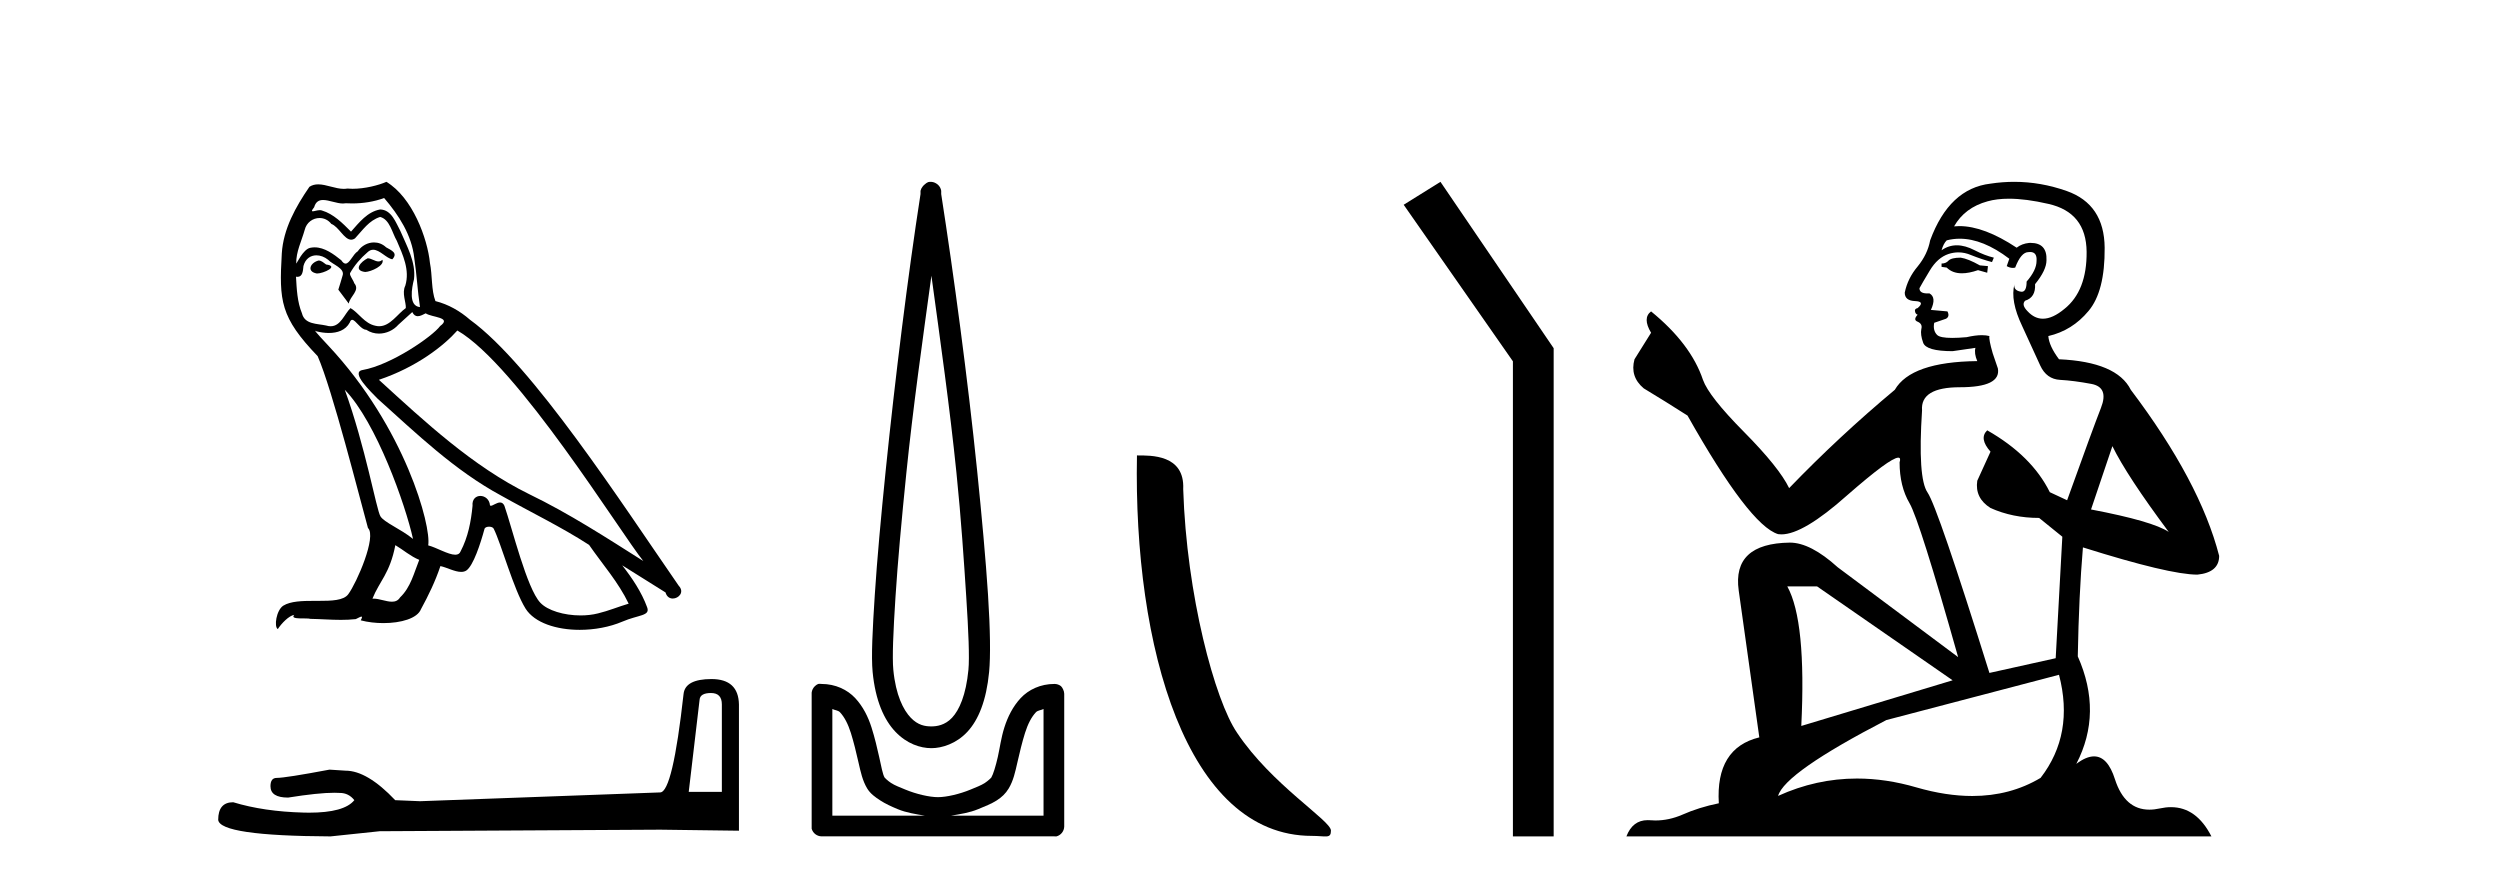 <?xml version='1.0' encoding='UTF-8' standalone='yes'?><svg xmlns='http://www.w3.org/2000/svg' xmlns:xlink='http://www.w3.org/1999/xlink' width='116.0' height='41.0' ><path d='M 17.061 11.984 C 16.749 12.134 16.368 12.55 16.946 12.62 C 17.223 12.608 17.859 12.319 17.743 12.053 L 17.743 12.053 C 17.683 12.11 17.622 12.131 17.561 12.131 C 17.397 12.131 17.229 11.984 17.061 11.984 ZM 14.785 12.088 C 14.404 12.18 14.207 12.596 14.693 12.689 C 14.7 12.69 14.709 12.69 14.718 12.69 C 14.997 12.69 15.759 12.351 15.132 12.273 C 15.028 12.204 14.924 12.088 14.785 12.088 ZM 17.824 9.188 C 18.506 9.985 19.106 10.909 19.222 11.973 C 19.338 12.735 19.372 13.498 19.488 14.249 C 18.945 14.203 19.106 13.359 19.21 12.955 C 19.303 12.157 18.875 11.418 18.575 10.713 C 18.367 10.332 18.171 9.731 17.639 9.719 C 17.05 9.823 16.668 10.32 16.287 10.748 C 15.894 10.355 15.478 9.927 14.935 9.766 C 14.907 9.755 14.875 9.751 14.841 9.751 C 14.72 9.751 14.577 9.805 14.512 9.805 C 14.455 9.805 14.456 9.765 14.577 9.615 C 14.65 9.356 14.803 9.28 14.991 9.28 C 15.266 9.28 15.618 9.443 15.915 9.443 C 15.959 9.443 16.003 9.439 16.044 9.431 C 16.142 9.436 16.24 9.439 16.338 9.439 C 16.843 9.439 17.35 9.362 17.824 9.188 ZM 17.639 10.066 C 18.09 10.182 18.194 10.805 18.413 11.175 C 18.69 11.822 19.026 12.527 18.806 13.255 C 18.633 13.602 18.852 14.041 18.829 14.295 C 18.444 14.566 18.105 15.137 17.594 15.137 C 17.538 15.137 17.48 15.13 17.419 15.115 C 16.911 15.011 16.657 14.526 16.264 14.295 C 15.98 14.569 15.811 15.138 15.343 15.138 C 15.278 15.138 15.208 15.128 15.132 15.104 C 14.704 15.011 14.138 15.058 14.011 14.538 C 13.791 14.006 13.768 13.417 13.734 12.839 L 13.734 12.839 C 13.759 12.844 13.782 12.846 13.804 12.846 C 14.038 12.846 14.059 12.575 14.08 12.342 C 14.17 12.004 14.412 11.847 14.681 11.847 C 14.863 11.847 15.057 11.918 15.224 12.053 C 15.421 12.273 16.021 12.446 15.894 12.793 C 15.836 13.001 15.767 13.22 15.698 13.44 L 16.183 14.087 C 16.229 13.752 16.726 13.475 16.437 13.14 C 16.391 12.989 16.218 12.793 16.241 12.677 C 16.449 12.308 16.726 11.984 17.05 11.707 C 17.137 11.622 17.226 11.588 17.315 11.588 C 17.624 11.588 17.936 11.994 18.205 12.03 C 18.471 11.741 18.182 11.626 17.916 11.476 C 17.752 11.32 17.553 11.249 17.354 11.249 C 17.065 11.249 16.777 11.4 16.599 11.661 C 16.38 11.792 16.227 12.231 16.034 12.231 C 15.973 12.231 15.909 12.187 15.836 12.076 C 15.484 11.794 15.061 11.477 14.598 11.477 C 14.53 11.477 14.462 11.484 14.392 11.499 C 14.065 11.566 13.771 12.228 13.746 12.228 C 13.746 12.228 13.745 12.228 13.745 12.227 C 13.734 11.684 13.988 11.198 14.138 10.667 C 14.222 10.318 14.521 10.116 14.826 10.116 C 15.026 10.116 15.228 10.202 15.374 10.39 C 15.718 10.517 15.97 11.122 16.294 11.122 C 16.351 11.122 16.41 11.103 16.472 11.06 C 16.83 10.678 17.119 10.228 17.639 10.066 ZM 15.998 18.085 C 17.466 19.599 18.818 23.435 19.164 25.006 C 18.598 24.544 17.824 24.243 17.651 23.955 C 17.466 23.654 16.957 20.731 15.998 18.085 ZM 21.221 15.335 C 23.994 16.929 28.824 24.775 29.852 26.034 C 28.119 24.937 26.409 23.827 24.549 22.926 C 21.937 21.644 19.707 19.564 17.581 17.623 C 19.338 17.033 20.597 16.04 21.221 15.335 ZM 18.344 25.295 C 18.714 25.514 19.049 25.815 19.453 25.977 C 19.21 26.577 19.06 27.248 18.563 27.721 C 18.47 27.871 18.337 27.919 18.185 27.919 C 17.922 27.919 17.603 27.777 17.336 27.777 C 17.317 27.777 17.299 27.778 17.281 27.779 C 17.604 26.97 18.09 26.612 18.344 25.295 ZM 19.13 14.48 C 19.199 14.625 19.289 14.672 19.384 14.672 C 19.508 14.672 19.642 14.59 19.753 14.538 C 20.031 14.734 20.99 14.711 20.424 15.127 C 20.065 15.612 18.151 16.936 16.821 17.169 C 16.247 17.27 17.211 18.177 17.523 18.501 C 19.326 20.118 21.094 21.829 23.255 22.996 C 24.606 23.758 26.028 24.44 27.333 25.283 C 27.957 26.185 28.697 27.017 29.17 28.01 C 28.697 28.149 28.235 28.345 27.749 28.461 C 27.493 28.526 27.216 28.556 26.938 28.556 C 26.175 28.556 25.407 28.328 25.069 27.964 C 24.445 27.305 23.763 24.498 23.405 23.469 C 23.354 23.354 23.282 23.315 23.203 23.315 C 23.047 23.315 22.866 23.468 22.777 23.468 C 22.759 23.468 22.744 23.461 22.735 23.446 C 22.711 23.162 22.493 23.011 22.288 23.011 C 22.086 23.011 21.897 23.159 21.926 23.469 C 21.856 24.197 21.718 24.925 21.371 25.584 C 21.329 25.696 21.24 25.739 21.123 25.739 C 20.795 25.739 20.244 25.4 19.869 25.306 C 20.019 24.417 18.806 19.864 15.247 16.051 C 15.123 15.917 14.58 15.345 14.628 15.345 C 14.633 15.345 14.647 15.353 14.669 15.37 C 14.852 15.417 15.057 15.45 15.26 15.45 C 15.65 15.45 16.032 15.33 16.229 14.965 C 16.259 14.875 16.297 14.84 16.341 14.84 C 16.499 14.84 16.739 15.3 16.992 15.3 C 17.176 15.423 17.381 15.479 17.585 15.479 C 17.92 15.479 18.253 15.328 18.482 15.069 C 18.702 14.873 18.91 14.676 19.13 14.48 ZM 17.928 8.437 C 17.565 8.598 16.929 8.76 16.358 8.76 C 16.275 8.76 16.193 8.756 16.114 8.749 C 16.06 8.759 16.005 8.763 15.949 8.763 C 15.56 8.763 15.141 8.554 14.765 8.554 C 14.622 8.554 14.485 8.584 14.357 8.668 C 13.722 9.592 13.144 10.621 13.075 11.765 C 12.948 13.96 13.006 14.722 14.739 16.525 C 15.421 18.073 16.692 23.123 17.073 24.498 C 17.489 24.891 16.553 27.04 16.16 27.571 C 15.946 27.866 15.383 27.88 14.778 27.88 C 14.712 27.88 14.646 27.88 14.579 27.88 C 14.035 27.88 13.484 27.892 13.144 28.103 C 12.821 28.311 12.705 29.085 12.89 29.189 C 13.063 28.923 13.41 28.565 13.653 28.53 L 13.653 28.53 C 13.422 28.773 14.23 28.657 14.404 28.715 C 14.871 28.723 15.344 28.762 15.818 28.762 C 16.047 28.762 16.277 28.753 16.507 28.727 C 16.611 28.681 16.722 28.61 16.771 28.61 C 16.809 28.61 16.808 28.653 16.738 28.784 C 17.065 28.87 17.432 28.912 17.792 28.912 C 18.6 28.912 19.366 28.696 19.534 28.264 C 19.881 27.629 20.204 26.959 20.435 26.266 C 20.73 26.328 21.101 26.536 21.398 26.536 C 21.485 26.536 21.566 26.518 21.637 26.473 C 21.96 26.254 22.295 25.226 22.48 24.544 C 22.498 24.473 22.594 24.438 22.692 24.438 C 22.785 24.438 22.88 24.47 22.908 24.532 C 23.255 25.226 23.832 27.352 24.387 28.241 C 24.805 28.901 25.82 29.225 26.899 29.225 C 27.578 29.225 28.283 29.097 28.882 28.842 C 29.633 28.519 30.187 28.588 30.025 28.172 C 29.771 27.479 29.332 26.82 28.87 26.231 L 28.87 26.231 C 29.54 26.647 30.21 27.074 30.881 27.49 C 30.936 27.692 31.075 27.772 31.217 27.772 C 31.49 27.772 31.774 27.475 31.493 27.178 C 28.87 23.388 24.699 16.929 21.81 14.838 C 21.348 14.434 20.805 14.122 20.204 13.971 C 20.008 13.463 20.065 12.781 19.95 12.204 C 19.834 11.06 19.141 9.165 17.928 8.437 Z' style='fill:#000000;stroke:none' /><path d='M 32.99 32.156 Q 33.494 32.156 33.494 32.685 L 33.494 36.744 L 31.957 36.744 L 32.461 32.468 Q 32.485 32.156 32.99 32.156 ZM 33.014 31.508 Q 31.789 31.508 31.717 32.204 Q 31.212 36.744 30.636 36.768 L 19.491 37.176 L 18.338 37.128 Q 17.041 35.759 16.033 35.759 Q 15.672 35.735 15.288 35.711 Q 13.247 36.095 12.838 36.095 Q 12.55 36.095 12.55 36.48 Q 12.55 37.008 13.367 37.008 Q 14.769 36.784 15.518 36.784 Q 15.654 36.784 15.768 36.792 Q 16.177 36.792 16.441 37.128 Q 15.973 37.708 14.345 37.708 Q 14.219 37.708 14.087 37.704 Q 12.238 37.656 10.821 37.224 Q 10.124 37.224 10.124 38.041 Q 10.196 38.785 15.336 38.809 L 17.618 38.569 L 30.636 38.497 L 34.287 38.545 L 34.287 32.685 Q 34.263 31.508 33.014 31.508 Z' style='fill:#000000;stroke:none' /><path d='M 43.218 12.794 C 43.631 15.813 44.07 18.91 44.379 21.936 C 44.598 24.077 44.73 26.089 44.834 27.694 C 44.938 29.3 44.989 30.514 44.935 31.079 C 44.821 32.26 44.508 32.946 44.177 33.301 C 43.846 33.656 43.456 33.705 43.218 33.705 C 42.926 33.705 42.595 33.654 42.258 33.301 C 41.92 32.948 41.563 32.26 41.45 31.079 C 41.395 30.514 41.447 29.3 41.551 27.694 C 41.654 26.089 41.837 24.077 42.056 21.936 C 42.365 18.908 42.804 15.814 43.218 12.794 ZM 43.179 8.437 C 43.141 8.437 43.103 8.441 43.066 8.45 C 43.01 8.474 42.958 8.508 42.914 8.551 C 42.876 8.58 42.842 8.614 42.813 8.652 C 42.764 8.711 42.73 8.78 42.712 8.854 C 42.706 8.898 42.719 8.962 42.712 9.006 C 42.129 12.756 41.53 17.586 41.096 21.835 C 40.877 23.985 40.696 25.97 40.591 27.593 C 40.486 29.217 40.421 30.462 40.49 31.18 C 40.618 32.508 41.022 33.405 41.551 33.958 C 42.079 34.511 42.702 34.715 43.218 34.715 C 43.705 34.715 44.37 34.509 44.884 33.958 C 45.399 33.406 45.767 32.508 45.895 31.18 C 45.964 30.462 45.949 29.217 45.844 27.593 C 45.739 25.97 45.558 23.985 45.339 21.835 C 44.905 17.586 44.255 12.756 43.672 9.006 C 43.665 8.962 43.679 8.898 43.672 8.854 C 43.664 8.801 43.647 8.75 43.622 8.703 C 43.576 8.617 43.506 8.546 43.42 8.501 C 43.346 8.458 43.263 8.437 43.179 8.437 ZM 38.621 32.897 C 38.725 32.954 38.888 32.956 38.975 33.049 C 39.184 33.273 39.348 33.591 39.48 34.008 C 39.611 34.425 39.733 34.928 39.833 35.372 C 39.934 35.816 40.021 36.225 40.237 36.584 C 40.384 36.827 40.606 36.985 40.844 37.14 C 41.081 37.294 41.351 37.419 41.652 37.544 C 42.057 37.712 42.484 37.774 42.914 37.847 L 38.621 37.847 L 38.621 32.897 ZM 48.42 32.897 L 48.42 37.847 L 44.127 37.847 C 44.557 37.774 44.984 37.712 45.389 37.544 C 45.69 37.419 46.01 37.294 46.248 37.14 C 46.486 36.985 46.657 36.827 46.804 36.584 C 47.02 36.225 47.107 35.816 47.208 35.372 C 47.308 34.928 47.43 34.425 47.561 34.008 C 47.693 33.591 47.857 33.273 48.066 33.049 C 48.153 32.956 48.316 32.954 48.42 32.897 ZM 38.04 31.729 C 38.015 31.729 37.99 31.731 37.964 31.735 C 37.908 31.759 37.857 31.793 37.813 31.836 C 37.728 31.916 37.674 32.023 37.661 32.139 C 37.661 32.156 37.661 32.173 37.661 32.19 L 37.661 38.352 C 37.658 38.386 37.658 38.42 37.661 38.453 C 37.719 38.658 37.903 38.801 38.116 38.807 L 48.925 38.807 C 48.942 38.808 48.959 38.809 48.976 38.809 C 48.993 38.809 49.009 38.808 49.026 38.807 C 49.231 38.749 49.374 38.565 49.38 38.352 L 49.38 32.19 C 49.378 32.12 49.36 32.051 49.329 31.988 C 49.305 31.931 49.271 31.88 49.228 31.836 C 49.143 31.771 49.039 31.735 48.932 31.735 C 48.93 31.735 48.927 31.735 48.925 31.735 C 48.277 31.735 47.724 32.001 47.359 32.392 C 46.995 32.782 46.756 33.268 46.602 33.756 C 46.448 34.243 46.395 34.694 46.299 35.119 C 46.202 35.545 46.086 35.929 45.996 36.079 C 45.992 36.085 45.865 36.22 45.693 36.332 C 45.52 36.444 45.291 36.529 45.036 36.635 C 44.526 36.847 43.914 36.988 43.521 36.988 C 43.127 36.988 42.515 36.847 42.005 36.635 C 41.75 36.529 41.521 36.444 41.349 36.332 C 41.176 36.22 41.049 36.085 41.046 36.079 C 40.955 35.929 40.889 35.545 40.793 35.119 C 40.697 34.694 40.594 34.243 40.439 33.756 C 40.285 33.268 40.046 32.782 39.682 32.392 C 39.318 32.001 38.764 31.735 38.116 31.735 C 38.091 31.731 38.066 31.729 38.04 31.729 Z' style='fill:#000000;stroke:none' /><path d='M 60.871 38.785 C 61.525 38.785 61.756 38.932 61.756 38.539 C 61.756 38.071 59.01 36.418 57.402 34.004 C 56.371 32.504 55.054 27.607 54.901 22.695 C 54.977 21.083 53.396 21.132 52.755 21.132 C 52.585 30.016 55.059 38.785 60.871 38.785 Z' style='fill:#000000;stroke:none' /><path d='M 66.837 8.437 L 65.131 9.501 L 70.199 16.765 L 70.199 38.809 L 72.09 38.809 L 72.09 16.157 L 66.837 8.437 Z' style='fill:#000000;stroke:none' /><path d='M 90.977 11.955 Q 90.55 11.955 90.413 12.091 Q 90.293 12.228 90.088 12.228 L 90.088 12.382 L 90.328 12.416 Q 90.592 12.681 91.032 12.681 Q 91.358 12.681 91.78 12.535 L 92.207 12.655 L 92.241 12.348 L 91.865 12.313 Q 91.318 12.006 90.977 11.955 ZM 93.214 9.22 Q 94.002 9.22 95.042 9.46 Q 96.802 9.853 96.819 11.681 Q 96.836 13.492 95.794 14.329 Q 95.243 14.788 94.791 14.788 Q 94.402 14.788 94.086 14.449 Q 93.778 14.141 93.966 13.953 Q 94.462 13.8 94.427 13.185 Q 94.957 12.535 94.957 12.074 Q 94.99 11.27 94.218 11.27 Q 94.187 11.27 94.154 11.271 Q 93.812 11.305 93.573 11.493 Q 92.062 10.491 90.913 10.491 Q 90.789 10.491 90.669 10.503 L 90.669 10.503 Q 91.165 9.631 92.224 9.341 Q 92.656 9.22 93.214 9.22 ZM 98.015 20.701 Q 98.681 22.068 100.629 24.682 Q 99.894 24.186 97.024 23.639 L 98.015 20.701 ZM 90.932 11.076 Q 92.009 11.076 93.232 12.006 L 93.112 12.348 Q 93.256 12.431 93.391 12.431 Q 93.449 12.431 93.505 12.416 Q 93.778 11.698 94.12 11.698 Q 94.161 11.693 94.198 11.693 Q 94.527 11.693 94.496 12.108 Q 94.496 12.535 94.035 13.065 Q 94.035 13.538 93.805 13.538 Q 93.769 13.538 93.727 13.526 Q 93.42 13.458 93.471 13.185 L 93.471 13.185 Q 93.266 13.953 93.83 15.132 Q 94.376 16.328 94.667 16.96 Q 94.957 17.592 95.589 17.626 Q 96.221 17.66 97.041 17.814 Q 97.861 17.968 97.485 18.925 Q 97.11 19.881 95.914 23.212 L 95.111 22.837 Q 94.274 21.145 92.207 19.967 L 92.207 19.967 Q 91.814 20.342 92.36 20.957 L 91.745 22.307 Q 91.626 23.11 92.36 23.571 Q 93.385 24.032 94.615 24.032 L 95.692 24.904 L 95.384 30.541 L 92.309 31.224 Q 89.9 23.52 89.439 22.854 Q 88.978 22.187 89.183 19.044 Q 89.098 17.968 90.943 17.968 Q 92.856 17.968 92.702 17.097 L 92.463 16.396 Q 92.275 15.747 92.309 15.593 Q 92.159 15.552 91.959 15.552 Q 91.66 15.552 91.25 15.645 Q 90.863 15.679 90.582 15.679 Q 90.02 15.679 89.883 15.542 Q 89.678 15.337 89.747 14.978 L 90.293 14.79 Q 90.481 14.688 90.362 14.449 L 89.593 14.38 Q 89.866 13.8 89.525 13.612 Q 89.473 13.615 89.428 13.615 Q 89.063 13.615 89.063 13.373 Q 89.183 13.15 89.542 12.553 Q 89.9 11.955 90.413 11.784 Q 90.643 11.71 90.87 11.71 Q 91.165 11.71 91.455 11.835 Q 91.968 12.04 92.429 12.16 L 92.514 11.955 Q 92.087 11.852 91.626 11.613 Q 91.182 11.382 90.797 11.382 Q 90.413 11.382 90.088 11.613 Q 90.174 11.305 90.328 11.152 Q 90.624 11.076 90.932 11.076 ZM 84.314 27.21 L 90.601 31.566 L 83.58 33.684 Q 83.819 28.816 82.931 27.21 ZM 95.538 31.31 Q 96.255 34.06 94.684 36.093 Q 93.276 36.934 91.514 36.934 Q 90.304 36.934 88.927 36.537 Q 87.515 36.124 86.163 36.124 Q 84.275 36.124 82.503 36.93 Q 82.811 35.854 87.526 33.411 L 95.538 31.31 ZM 93.459 8.437 Q 92.912 8.437 92.36 8.521 Q 90.447 8.743 89.559 11.152 Q 89.439 11.801 88.978 12.365 Q 88.517 12.911 88.38 13.578 Q 88.38 13.953 88.858 13.97 Q 89.337 13.988 88.978 14.295 Q 88.824 14.329 88.858 14.449 Q 88.875 14.568 88.978 14.603 Q 88.756 14.842 88.978 14.927 Q 89.217 15.03 89.149 15.269 Q 89.098 15.525 89.234 15.901 Q 89.371 16.294 90.601 16.294 L 91.66 16.14 L 91.66 16.14 Q 91.592 16.396 91.745 16.755 Q 88.67 16.789 87.919 18.087 Q 85.339 20.24 83.016 22.649 Q 82.555 21.692 80.915 20.035 Q 79.292 18.395 79.018 17.626 Q 78.455 15.952 76.61 14.449 Q 76.2 14.756 76.61 15.44 L 75.841 16.67 Q 75.619 17.472 76.268 18.019 Q 77.259 18.617 78.301 19.283 Q 81.171 24.374 82.503 24.784 Q 82.577 24.795 82.657 24.795 Q 83.671 24.795 85.698 22.99 Q 87.706 21.235 88.08 21.235 Q 88.212 21.235 88.141 21.453 Q 88.141 22.563 88.602 23.349 Q 89.063 24.135 90.857 30.49 L 85.271 26.322 Q 84.007 25.177 83.05 25.177 Q 80.368 25.211 80.676 27.398 L 81.632 34.214 Q 79.599 34.709 79.753 37.272 Q 78.831 37.46 78.062 37.801 Q 77.441 38.07 76.808 38.07 Q 76.675 38.07 76.541 38.058 Q 76.495 38.055 76.451 38.055 Q 75.754 38.055 75.465 38.809 L 102.61 38.809 Q 101.918 37.452 100.733 37.452 Q 100.487 37.452 100.219 37.511 Q 99.96 37.568 99.73 37.568 Q 98.589 37.568 98.135 36.161 Q 97.798 35.096 97.163 35.096 Q 96.8 35.096 96.341 35.444 Q 97.571 33.069 96.409 30.456 Q 96.46 27.62 96.648 25.399 Q 100.663 26.663 101.961 26.663 Q 102.969 26.561 102.969 25.792 Q 102.081 22.341 98.869 18.087 Q 98.22 16.789 95.538 16.67 Q 95.077 16.055 95.042 15.593 Q 96.153 15.337 96.905 14.432 Q 97.673 13.526 97.656 11.493 Q 97.639 9.478 95.897 8.863 Q 94.69 8.437 93.459 8.437 Z' style='fill:#000000;stroke:none' /></svg>